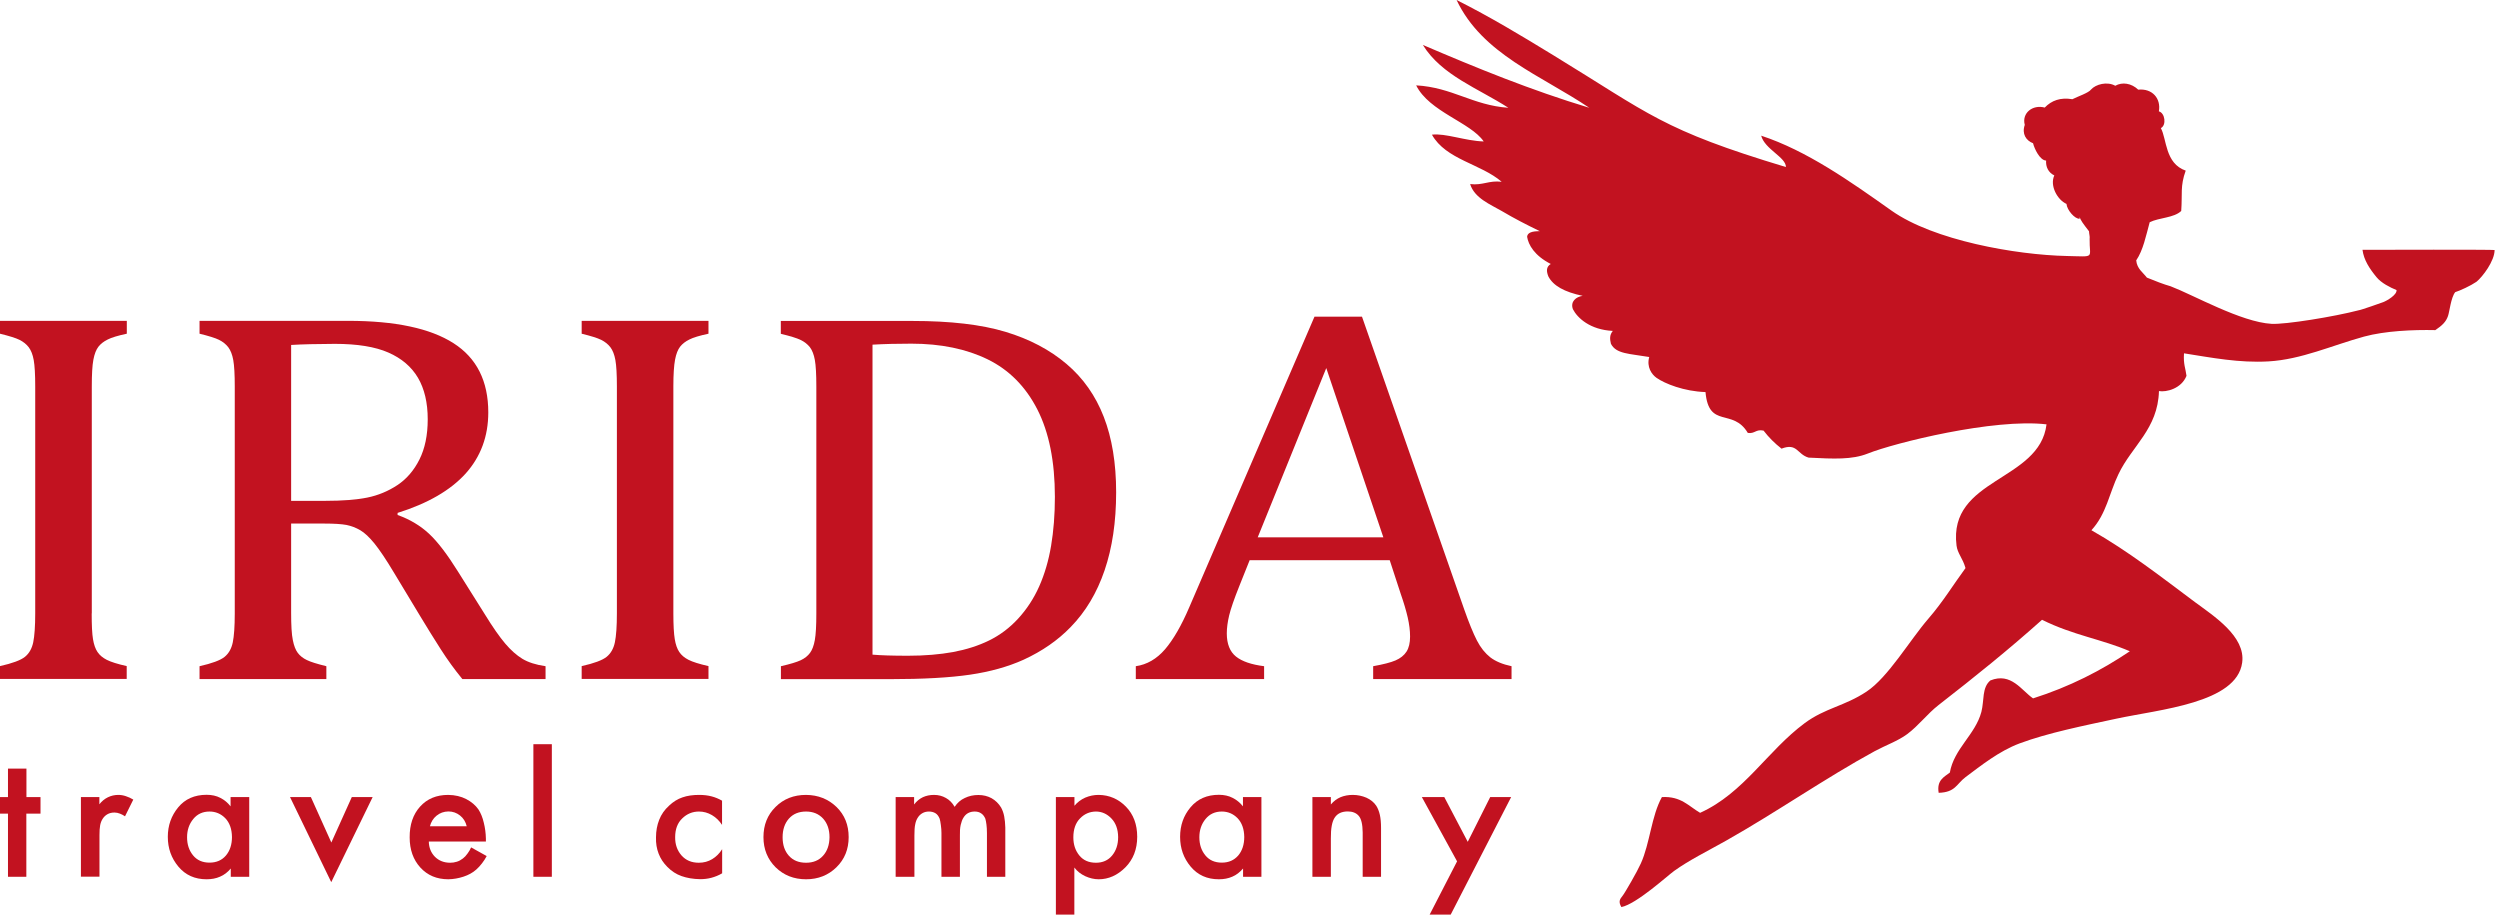 <?xml version="1.0" encoding="UTF-8"?> <svg xmlns="http://www.w3.org/2000/svg" width="410" height="150" viewBox="0 0 410 150" fill="none"><path d="M387.45 40.971C387.663 42.654 388.628 44.092 389.757 45.464C390.526 46.411 391.983 47.147 393.03 47.571C393.128 48.339 391.492 49.303 390.854 49.548C390.723 49.597 387.156 50.871 386.812 50.888C382.82 51.933 374.785 53.24 372.527 53.109C367.553 52.832 359.683 48.355 355.985 46.951C354.872 46.64 353.4 46.068 352.091 45.529C351.436 44.663 350.471 44.092 350.34 42.703C351.485 41.02 351.943 38.652 352.549 36.446C354.103 35.678 356.525 35.744 357.719 34.6C357.932 31.807 357.523 30.549 358.456 27.984C355.052 26.808 355.363 22.805 354.381 21.009C355.33 20.535 355.069 18.525 354.054 18.264C354.43 16.14 352.974 14.474 350.667 14.703C349.554 13.641 348.049 13.412 346.904 14.066C345.578 13.314 343.697 13.82 342.927 14.686C342.551 15.225 340.735 15.83 339.868 16.271C337.937 15.944 336.464 16.467 335.335 17.643C333.339 17.104 331.539 18.558 332.063 20.486C331.555 21.94 332.259 23.05 333.421 23.492C333.634 24.374 334.533 26.302 335.564 26.334C335.482 27.363 335.941 28.311 336.906 28.768C336.121 30.484 337.446 32.803 338.902 33.44C338.984 34.453 340.293 35.956 341.062 35.874C341.062 35.776 341.078 35.678 341.078 35.581C341.177 36.087 341.618 36.659 342.6 37.933C342.6 38.309 342.764 38.848 342.698 39.158C342.633 42.442 343.778 42.082 338.968 41.984C330.59 41.805 317.107 39.419 310.219 34.551C303.33 29.667 296.278 24.701 288.833 22.25C289.422 24.488 292.907 25.779 292.891 27.396C272.552 21.27 270.621 18.754 254.733 9.05C249.301 5.734 244.49 2.826 238.878 0C243.099 8.92 252.786 12.367 260.64 17.676C251.019 14.768 242.117 11.125 233.347 7.368C236.44 12.383 242.445 14.49 247.37 17.676C241.496 17.267 238.19 14.327 232.251 14C234.411 18.346 241.185 20.061 243.328 23.198C240.318 23.116 237.045 21.809 234.836 22.087C237.127 26.187 242.854 26.857 246.274 29.814C244.163 29.552 243.214 30.434 241.103 30.189C241.807 32.493 244.441 33.538 246.274 34.6C248.335 35.825 250.446 36.904 252.54 37.917C251.199 37.9 250.495 38.178 250.446 38.831C250.659 40.155 251.641 41.919 254.324 43.291C253.522 43.781 253.62 44.549 253.931 45.333C254.717 46.852 256.533 47.882 259.56 48.519C258.48 48.666 257.498 49.45 257.956 50.708C258.693 52.145 260.771 54.09 264.502 54.269C263.945 54.955 264.011 55.609 264.191 56.377C265.041 58.059 267.218 57.994 270.474 58.549C270.016 60.199 270.883 61.408 271.668 61.964C273.01 62.911 276.168 64.185 279.702 64.3C280.242 70.393 284.169 66.848 286.64 70.998C287.802 71.177 287.949 70.344 289.225 70.622C290.076 71.733 291.058 72.713 292.171 73.579C294.756 72.582 294.707 74.494 296.605 75.049C300.761 75.261 303.739 75.408 306.324 74.379C310.71 72.631 326.99 68.58 335.63 69.593C334.501 78.986 319.48 78.365 320.871 89.474C321.034 90.764 321.885 91.532 322.343 93.166C320.265 95.992 318.694 98.639 316.224 101.498C313.18 105.026 309.646 111.087 306.112 113.423C302.495 115.824 299.338 116.102 295.983 118.585C289.831 123.143 286.018 130.053 278.819 133.304C276.953 132.226 275.694 130.543 272.552 130.723C270.834 133.794 270.588 138.32 269.099 141.603C268.527 142.894 266.481 146.455 266.089 146.929C265.696 147.419 265.352 147.844 265.909 148.758C268.379 148.268 273.468 143.613 274.565 142.828C277.052 141.048 279.866 139.675 283.089 137.862C291.336 133.206 299.387 127.587 307.421 123.208C309.237 122.228 311.249 121.526 312.755 120.415C314.653 119.01 316.076 117.066 317.925 115.628C324.012 110.891 329.297 106.643 334.893 101.645C340.015 104.193 344.727 104.83 349.293 106.807C344.596 109.976 339.393 112.639 333.421 114.534C331.523 113.227 329.821 110.221 326.418 111.593C325.01 112.77 325.436 114.861 324.945 116.756C323.947 120.497 320.462 122.767 319.774 126.704C318.809 127.44 317.598 127.962 317.942 130.021C320.707 129.939 320.838 128.583 322.36 127.44C324.798 125.626 327.808 123.192 331.212 121.918C335.875 120.186 341.684 119.026 347.067 117.866C354.185 116.331 366.817 115.318 367.717 108.669C368.306 104.356 363.021 101.007 359.961 98.737C354.529 94.685 349.047 90.389 342.993 86.958C345.464 84.263 345.889 80.963 347.427 77.761C349.636 73.121 353.89 70.361 354.07 64.136C355.265 64.349 357.752 63.744 358.586 61.637C358.439 60.428 358.047 59.725 358.177 57.945C362.743 58.664 367.226 59.546 372.053 59.268C377.403 58.958 382.427 56.654 387.712 55.2C391.148 54.269 395.713 54.057 399.395 54.139C400.524 53.371 401.146 52.783 401.473 51.819C401.718 51.149 401.947 48.813 402.651 47.914C403.469 47.653 405.154 46.885 406.136 46.215C407.167 45.382 409.114 42.785 409.114 41.004C409.065 40.922 389.757 40.955 387.45 40.971Z" fill="#C21220"></path><path d="M15.037 100.599C15.037 102.527 15.103 103.932 15.25 104.814C15.397 105.712 15.643 106.415 15.986 106.921C16.33 107.444 16.837 107.869 17.508 108.212C18.179 108.555 19.275 108.898 20.78 109.241V111.348H1.52588e-05V109.241C2.029 108.783 3.403 108.277 4.091 107.722C4.778 107.166 5.236 106.366 5.449 105.337C5.661 104.307 5.776 102.723 5.776 100.599V63.385C5.776 61.408 5.694 59.954 5.531 59.056C5.367 58.141 5.089 57.455 4.712 56.948C4.336 56.458 3.829 56.05 3.207 55.739C2.585 55.429 1.522 55.102 1.52588e-05 54.727V52.619H20.797V54.727C19.357 55.037 18.31 55.347 17.672 55.674C17.034 55.984 16.526 56.377 16.15 56.85C15.774 57.324 15.495 58.043 15.315 58.99C15.135 59.938 15.054 61.408 15.054 63.385V100.599H15.037Z" fill="#C21220"></path><path d="M47.746 85.847V100.485C47.746 102.559 47.828 104.046 48.024 104.977C48.204 105.908 48.482 106.611 48.842 107.084C49.202 107.558 49.693 107.95 50.315 108.244C50.937 108.555 52 108.881 53.522 109.257V111.365H32.725V109.257C34.754 108.8 36.129 108.293 36.816 107.738C37.503 107.183 37.961 106.382 38.174 105.353C38.387 104.324 38.501 102.739 38.501 100.615V63.385C38.501 61.408 38.419 59.954 38.256 59.056C38.092 58.141 37.814 57.455 37.438 56.948C37.061 56.458 36.554 56.05 35.932 55.739C35.31 55.429 34.247 55.102 32.725 54.727V52.619H57.122C64.812 52.619 70.556 53.844 74.368 56.279C78.181 58.713 80.079 62.503 80.079 67.632C80.079 71.569 78.835 74.902 76.364 77.663C73.877 80.407 70.163 82.564 65.205 84.116V84.459C67.218 85.177 68.936 86.207 70.359 87.53C71.783 88.853 73.37 90.944 75.121 93.754L79.555 100.811C80.831 102.886 81.928 104.454 82.86 105.549C83.777 106.627 84.709 107.46 85.675 108.048C86.624 108.62 87.884 109.029 89.471 109.257V111.365H75.824C74.581 109.845 73.386 108.212 72.274 106.464C71.161 104.716 70.048 102.935 68.968 101.138L64.632 93.95C63.323 91.761 62.243 90.16 61.409 89.131C60.574 88.102 59.805 87.383 59.085 86.958C58.382 86.55 57.629 86.256 56.827 86.092C56.026 85.945 54.815 85.864 53.211 85.864H47.746V85.847ZM47.746 56.573V82.139H53.309C56.173 82.139 58.48 81.959 60.247 81.6C62.014 81.24 63.667 80.554 65.172 79.558C66.678 78.561 67.888 77.156 68.788 75.359C69.688 73.562 70.147 71.373 70.147 68.76C70.147 66.031 69.607 63.761 68.543 61.947C67.479 60.15 65.859 58.762 63.683 57.814C61.523 56.867 58.594 56.393 54.913 56.393C51.984 56.409 49.595 56.458 47.746 56.573Z" fill="#C21220"></path><path d="M110.431 100.599C110.431 102.527 110.513 103.932 110.66 104.814C110.808 105.712 111.053 106.415 111.397 106.921C111.74 107.444 112.247 107.869 112.918 108.212C113.589 108.555 114.686 108.898 116.191 109.241V111.348H95.394V109.241C97.439 108.783 98.797 108.277 99.485 107.722C100.172 107.166 100.63 106.366 100.843 105.337C101.055 104.307 101.17 102.723 101.17 100.599V63.385C101.17 61.408 101.088 59.954 100.925 59.056C100.761 58.141 100.483 57.455 100.106 56.948C99.73 56.458 99.223 56.05 98.601 55.739C97.979 55.429 96.916 55.102 95.394 54.727V52.619H116.191V54.727C114.751 55.037 113.704 55.347 113.066 55.674C112.427 55.984 111.92 56.377 111.544 56.85C111.168 57.324 110.889 58.043 110.709 58.99C110.529 59.938 110.431 61.408 110.431 63.385V100.599Z" fill="#C21220"></path><path d="M128.07 111.365V109.257C129.576 108.914 130.655 108.587 131.326 108.277C131.981 107.967 132.488 107.558 132.848 107.068C133.208 106.578 133.47 105.876 133.633 104.961C133.797 104.046 133.879 102.592 133.879 100.615V63.385C133.879 61.376 133.797 59.922 133.633 59.023C133.47 58.125 133.192 57.422 132.815 56.932C132.439 56.458 131.932 56.05 131.31 55.756C130.688 55.445 129.592 55.119 128.054 54.743V52.636H149.636C155.854 52.636 160.926 53.224 164.886 54.416C168.846 55.609 172.184 57.373 174.916 59.693C177.649 62.013 179.678 64.904 181.02 68.368C182.361 71.814 183.048 75.948 183.048 80.734C183.048 85.586 182.41 89.85 181.15 93.542C179.891 97.234 178.042 100.321 175.604 102.821C173.509 104.993 170.924 106.79 167.864 108.195C165.328 109.339 162.415 110.156 159.094 110.646C155.772 111.136 151.37 111.381 145.889 111.381H128.07V111.365ZM143.091 107.362C144.416 107.477 146.347 107.542 148.9 107.542C151.665 107.542 154.119 107.33 156.296 106.937C158.472 106.529 160.435 105.908 162.203 105.042C163.97 104.177 165.573 102.984 166.98 101.448C168.388 99.913 169.549 98.149 170.433 96.156C171.317 94.162 171.971 91.941 172.38 89.507C172.789 87.073 173.002 84.393 173.002 81.502C173.002 75.67 172.036 70.883 170.122 67.142C168.208 63.401 165.491 60.657 161.99 58.941C158.488 57.226 154.299 56.36 149.456 56.36C147.214 56.36 145.104 56.409 143.091 56.524V107.362Z" fill="#C21220"></path><path d="M225.199 111.365V109.257C226.835 108.963 228.062 108.653 228.864 108.31C229.666 107.967 230.271 107.477 230.664 106.872C231.056 106.268 231.253 105.435 231.253 104.405C231.253 103.425 231.122 102.38 230.86 101.236C230.598 100.109 230.222 98.835 229.731 97.43L227.915 91.875H204.942L203.256 96.09C202.405 98.214 201.849 99.831 201.587 100.909C201.326 102.004 201.195 102.984 201.195 103.883C201.195 105.598 201.702 106.872 202.7 107.673C203.698 108.473 205.236 108.996 207.314 109.257V111.365H186.272V109.257C188.105 108.996 189.708 108.065 191.083 106.464C192.441 104.863 193.766 102.576 195.042 99.586L215.577 51.933H223.366L240.121 99.913C240.907 102.151 241.61 103.866 242.216 105.042C242.821 106.219 243.557 107.133 244.408 107.803C245.259 108.457 246.421 108.947 247.893 109.257V111.365H225.199ZM206.267 88.118H226.868L217.508 60.363L206.267 88.118Z" fill="#C21220"></path><path d="M6.643 133.435H4.32V143.792H1.309V133.435H1.52588e-05V130.723H1.309V126.051H4.336V130.723H6.643V133.435Z" fill="#C21220"></path><path d="M13.27 143.792V130.723H16.297V131.899C16.69 131.409 17.148 131.017 17.688 130.756C18.228 130.494 18.801 130.364 19.406 130.364C19.799 130.364 20.224 130.429 20.65 130.576C21.091 130.723 21.484 130.903 21.86 131.132L20.502 133.876C20.241 133.696 19.962 133.549 19.668 133.435C19.373 133.321 19.079 133.255 18.784 133.255C18.326 133.255 17.933 133.353 17.622 133.533C17.295 133.713 17.034 133.974 16.837 134.284C16.641 134.579 16.51 134.922 16.428 135.33C16.346 135.738 16.314 136.294 16.314 136.98V143.776H13.27V143.792Z" fill="#C21220"></path><path d="M37.847 130.723H40.874V143.792H37.847V142.436C37.34 143.041 36.75 143.498 36.08 143.776C35.425 144.07 34.689 144.201 33.871 144.201C31.956 144.201 30.418 143.515 29.256 142.126C28.095 140.737 27.522 139.12 27.522 137.241C27.522 135.379 28.095 133.778 29.224 132.406C30.353 131.034 31.907 130.347 33.887 130.347C34.738 130.347 35.49 130.511 36.145 130.854C36.8 131.181 37.356 131.654 37.814 132.242V130.723H37.847ZM34.361 133.092C33.249 133.092 32.365 133.5 31.694 134.317C31.023 135.134 30.68 136.13 30.68 137.307C30.68 138.499 31.007 139.479 31.662 140.28C32.316 141.08 33.216 141.472 34.361 141.472C35.49 141.472 36.39 141.08 37.045 140.313C37.7 139.545 38.043 138.516 38.043 137.274C38.027 135.951 37.65 134.922 36.947 134.186C36.227 133.451 35.36 133.092 34.361 133.092Z" fill="#C21220"></path><path d="M47.566 130.723H50.986L54.34 138.173L57.695 130.723H61.114L54.324 144.674L47.566 130.723Z" fill="#C21220"></path><path d="M77.264 138.973L79.817 140.394C79.604 140.803 79.342 141.211 79.048 141.587C78.753 141.979 78.426 142.322 78.099 142.616C77.51 143.139 76.806 143.514 76.004 143.776C75.203 144.037 74.384 144.184 73.534 144.201C71.635 144.201 70.114 143.563 68.936 142.273C67.774 140.999 67.185 139.349 67.185 137.339C67.168 135.248 67.741 133.566 68.887 132.291C70.048 131.001 71.586 130.364 73.501 130.364C74.63 130.38 75.612 130.609 76.462 131.05C77.313 131.491 77.984 132.063 78.475 132.765C78.851 133.353 79.146 134.072 79.342 134.922C79.555 135.771 79.669 136.637 79.686 137.535V138.009H70.326C70.343 139.022 70.686 139.855 71.325 140.509C71.979 141.162 72.814 141.489 73.844 141.489C74.204 141.489 74.548 141.44 74.908 141.325C75.268 141.227 75.595 141.031 75.922 140.786C76.184 140.59 76.43 140.329 76.659 140.002C76.904 139.675 77.117 139.332 77.264 138.973ZM70.507 135.51H76.544C76.364 134.775 76.004 134.186 75.448 133.745C74.892 133.304 74.254 133.076 73.534 133.076C72.781 133.092 72.143 133.321 71.586 133.778C71.046 134.219 70.686 134.807 70.507 135.51Z" fill="#C21220"></path><path d="M87.475 122.049H90.502V143.792H87.475V122.049Z" fill="#C21220"></path><path d="M118.416 131.311V135.281C117.974 134.611 117.434 134.072 116.764 133.68C116.093 133.288 115.389 133.092 114.636 133.092C113.573 133.092 112.657 133.468 111.888 134.219C111.118 134.954 110.726 135.983 110.726 137.29C110.709 138.467 111.053 139.463 111.757 140.28C112.477 141.097 113.426 141.489 114.604 141.489C115.422 141.489 116.142 141.293 116.796 140.901C117.451 140.509 117.991 139.969 118.433 139.267V143.22C117.86 143.563 117.271 143.792 116.665 143.956C116.06 144.119 115.438 144.184 114.816 144.184C113.671 144.168 112.657 143.988 111.773 143.678C110.889 143.367 110.12 142.861 109.449 142.175C108.795 141.521 108.32 140.803 108.01 139.986C107.699 139.185 107.551 138.287 107.584 137.323C107.584 136.277 107.764 135.314 108.108 134.448C108.451 133.566 108.991 132.798 109.728 132.128C110.399 131.491 111.135 131.034 111.92 130.772C112.706 130.494 113.622 130.364 114.653 130.364C115.422 130.364 116.109 130.445 116.714 130.609C117.287 130.756 117.876 131.001 118.416 131.311Z" fill="#C21220"></path><path d="M132.194 130.364C134.19 130.38 135.842 131.05 137.184 132.34C138.526 133.647 139.18 135.297 139.18 137.29C139.18 139.283 138.509 140.933 137.168 142.24C135.826 143.547 134.173 144.201 132.194 144.201C130.197 144.201 128.545 143.547 127.203 142.24C125.878 140.917 125.207 139.267 125.207 137.29C125.207 135.297 125.861 133.647 127.187 132.34C128.512 131.017 130.181 130.364 132.194 130.364ZM132.194 141.489C133.355 141.489 134.288 141.113 134.975 140.345C135.662 139.594 136.022 138.581 136.039 137.307C136.039 136.049 135.695 135.036 134.992 134.252C134.288 133.484 133.355 133.092 132.194 133.092C130.999 133.092 130.066 133.484 129.379 134.252C128.692 135.036 128.348 136.049 128.348 137.307C128.348 138.581 128.692 139.577 129.379 140.345C130.066 141.113 130.999 141.489 132.194 141.489Z" fill="#C21220"></path><path d="M146.887 143.792V130.723H149.914V131.932C150.323 131.393 150.814 131.001 151.354 130.739C151.894 130.494 152.499 130.364 153.17 130.364C153.89 130.364 154.528 130.527 155.134 130.87C155.723 131.197 156.197 131.687 156.557 132.324C156.999 131.671 157.539 131.181 158.226 130.87C158.897 130.543 159.634 130.38 160.452 130.38C161.27 130.38 161.973 130.56 162.612 130.903C163.25 131.262 163.773 131.769 164.182 132.438C164.411 132.863 164.591 133.353 164.69 133.892C164.788 134.431 164.853 135.036 164.87 135.722V143.792H161.859V136.604C161.859 136.065 161.826 135.608 161.777 135.216C161.728 134.824 161.663 134.497 161.597 134.268C161.433 133.892 161.221 133.598 160.926 133.402C160.632 133.19 160.272 133.092 159.846 133.092C159.454 133.092 159.094 133.174 158.783 133.337C158.472 133.5 158.21 133.762 158.014 134.088C157.817 134.382 157.67 134.791 157.556 135.281C157.441 135.787 157.408 136.376 157.425 137.045V143.792H154.398V136.604C154.398 136.196 154.365 135.755 154.299 135.297C154.25 134.84 154.168 134.497 154.103 134.268C153.939 133.86 153.71 133.549 153.416 133.37C153.121 133.19 152.761 133.092 152.352 133.092C151.96 133.092 151.6 133.174 151.289 133.353C150.961 133.533 150.716 133.778 150.52 134.088C150.323 134.382 150.176 134.758 150.094 135.199C149.996 135.64 149.963 136.261 149.963 137.045V143.792H146.887Z" fill="#C21220"></path><path d="M176.209 130.723V132.144C176.7 131.556 177.289 131.115 177.992 130.805C178.696 130.511 179.416 130.364 180.169 130.364C181.919 130.38 183.425 131.034 184.652 132.291C185.879 133.549 186.501 135.199 186.501 137.225C186.501 139.283 185.846 140.95 184.554 142.257C183.261 143.547 181.805 144.201 180.185 144.201C179.432 144.201 178.696 144.021 177.976 143.694C177.256 143.351 176.651 142.894 176.193 142.273V150H173.165V130.723H176.209ZM179.727 133.092C178.696 133.108 177.829 133.484 177.109 134.235C176.389 134.971 176.029 136.016 176.029 137.323C176.029 138.516 176.356 139.496 177.011 140.296C177.665 141.097 178.565 141.489 179.743 141.489C180.84 141.489 181.739 141.097 182.394 140.296C183.048 139.496 183.376 138.499 183.376 137.274C183.359 135.983 182.983 134.971 182.279 134.235C181.543 133.468 180.692 133.092 179.727 133.092Z" fill="#C21220"></path><path d="M203.862 130.723H206.872V143.792H203.862V142.436C203.338 143.041 202.765 143.498 202.095 143.776C201.424 144.07 200.704 144.201 199.886 144.201C197.971 144.201 196.433 143.515 195.271 142.126C194.11 140.737 193.537 139.12 193.537 137.241C193.537 135.379 194.093 133.778 195.239 132.406C196.384 131.034 197.938 130.347 199.902 130.347C200.753 130.347 201.506 130.511 202.16 130.854C202.815 131.181 203.387 131.654 203.845 132.242V130.723H203.862ZM200.376 133.092C199.264 133.092 198.38 133.5 197.709 134.317C197.039 135.134 196.695 136.13 196.695 137.307C196.695 138.499 197.022 139.479 197.677 140.28C198.331 141.08 199.231 141.472 200.376 141.472C201.506 141.472 202.389 141.08 203.06 140.313C203.714 139.545 204.058 138.516 204.058 137.274C204.042 135.951 203.665 134.922 202.962 134.186C202.242 133.451 201.375 133.092 200.376 133.092Z" fill="#C21220"></path><path d="M215.234 143.792V130.723H218.261V131.932C218.719 131.393 219.243 131.001 219.848 130.739C220.453 130.494 221.124 130.364 221.844 130.364C222.646 130.364 223.399 130.527 224.086 130.821C224.773 131.132 225.313 131.556 225.706 132.144C225.968 132.553 226.164 133.059 226.295 133.631C226.426 134.203 226.491 134.922 226.491 135.787V143.792H223.48V136.523C223.464 135.183 223.251 134.268 222.826 133.794C222.417 133.321 221.812 133.076 221.042 133.076C220.077 133.076 219.357 133.402 218.915 134.056C218.457 134.709 218.244 135.853 218.261 137.519V143.792H215.234Z" fill="#C21220"></path><path d="M234.46 150L238.96 141.26L233.184 130.723H236.865L240.71 138.058L244.392 130.723H247.828L237.912 150H234.46Z" fill="#C21220"></path></svg> 